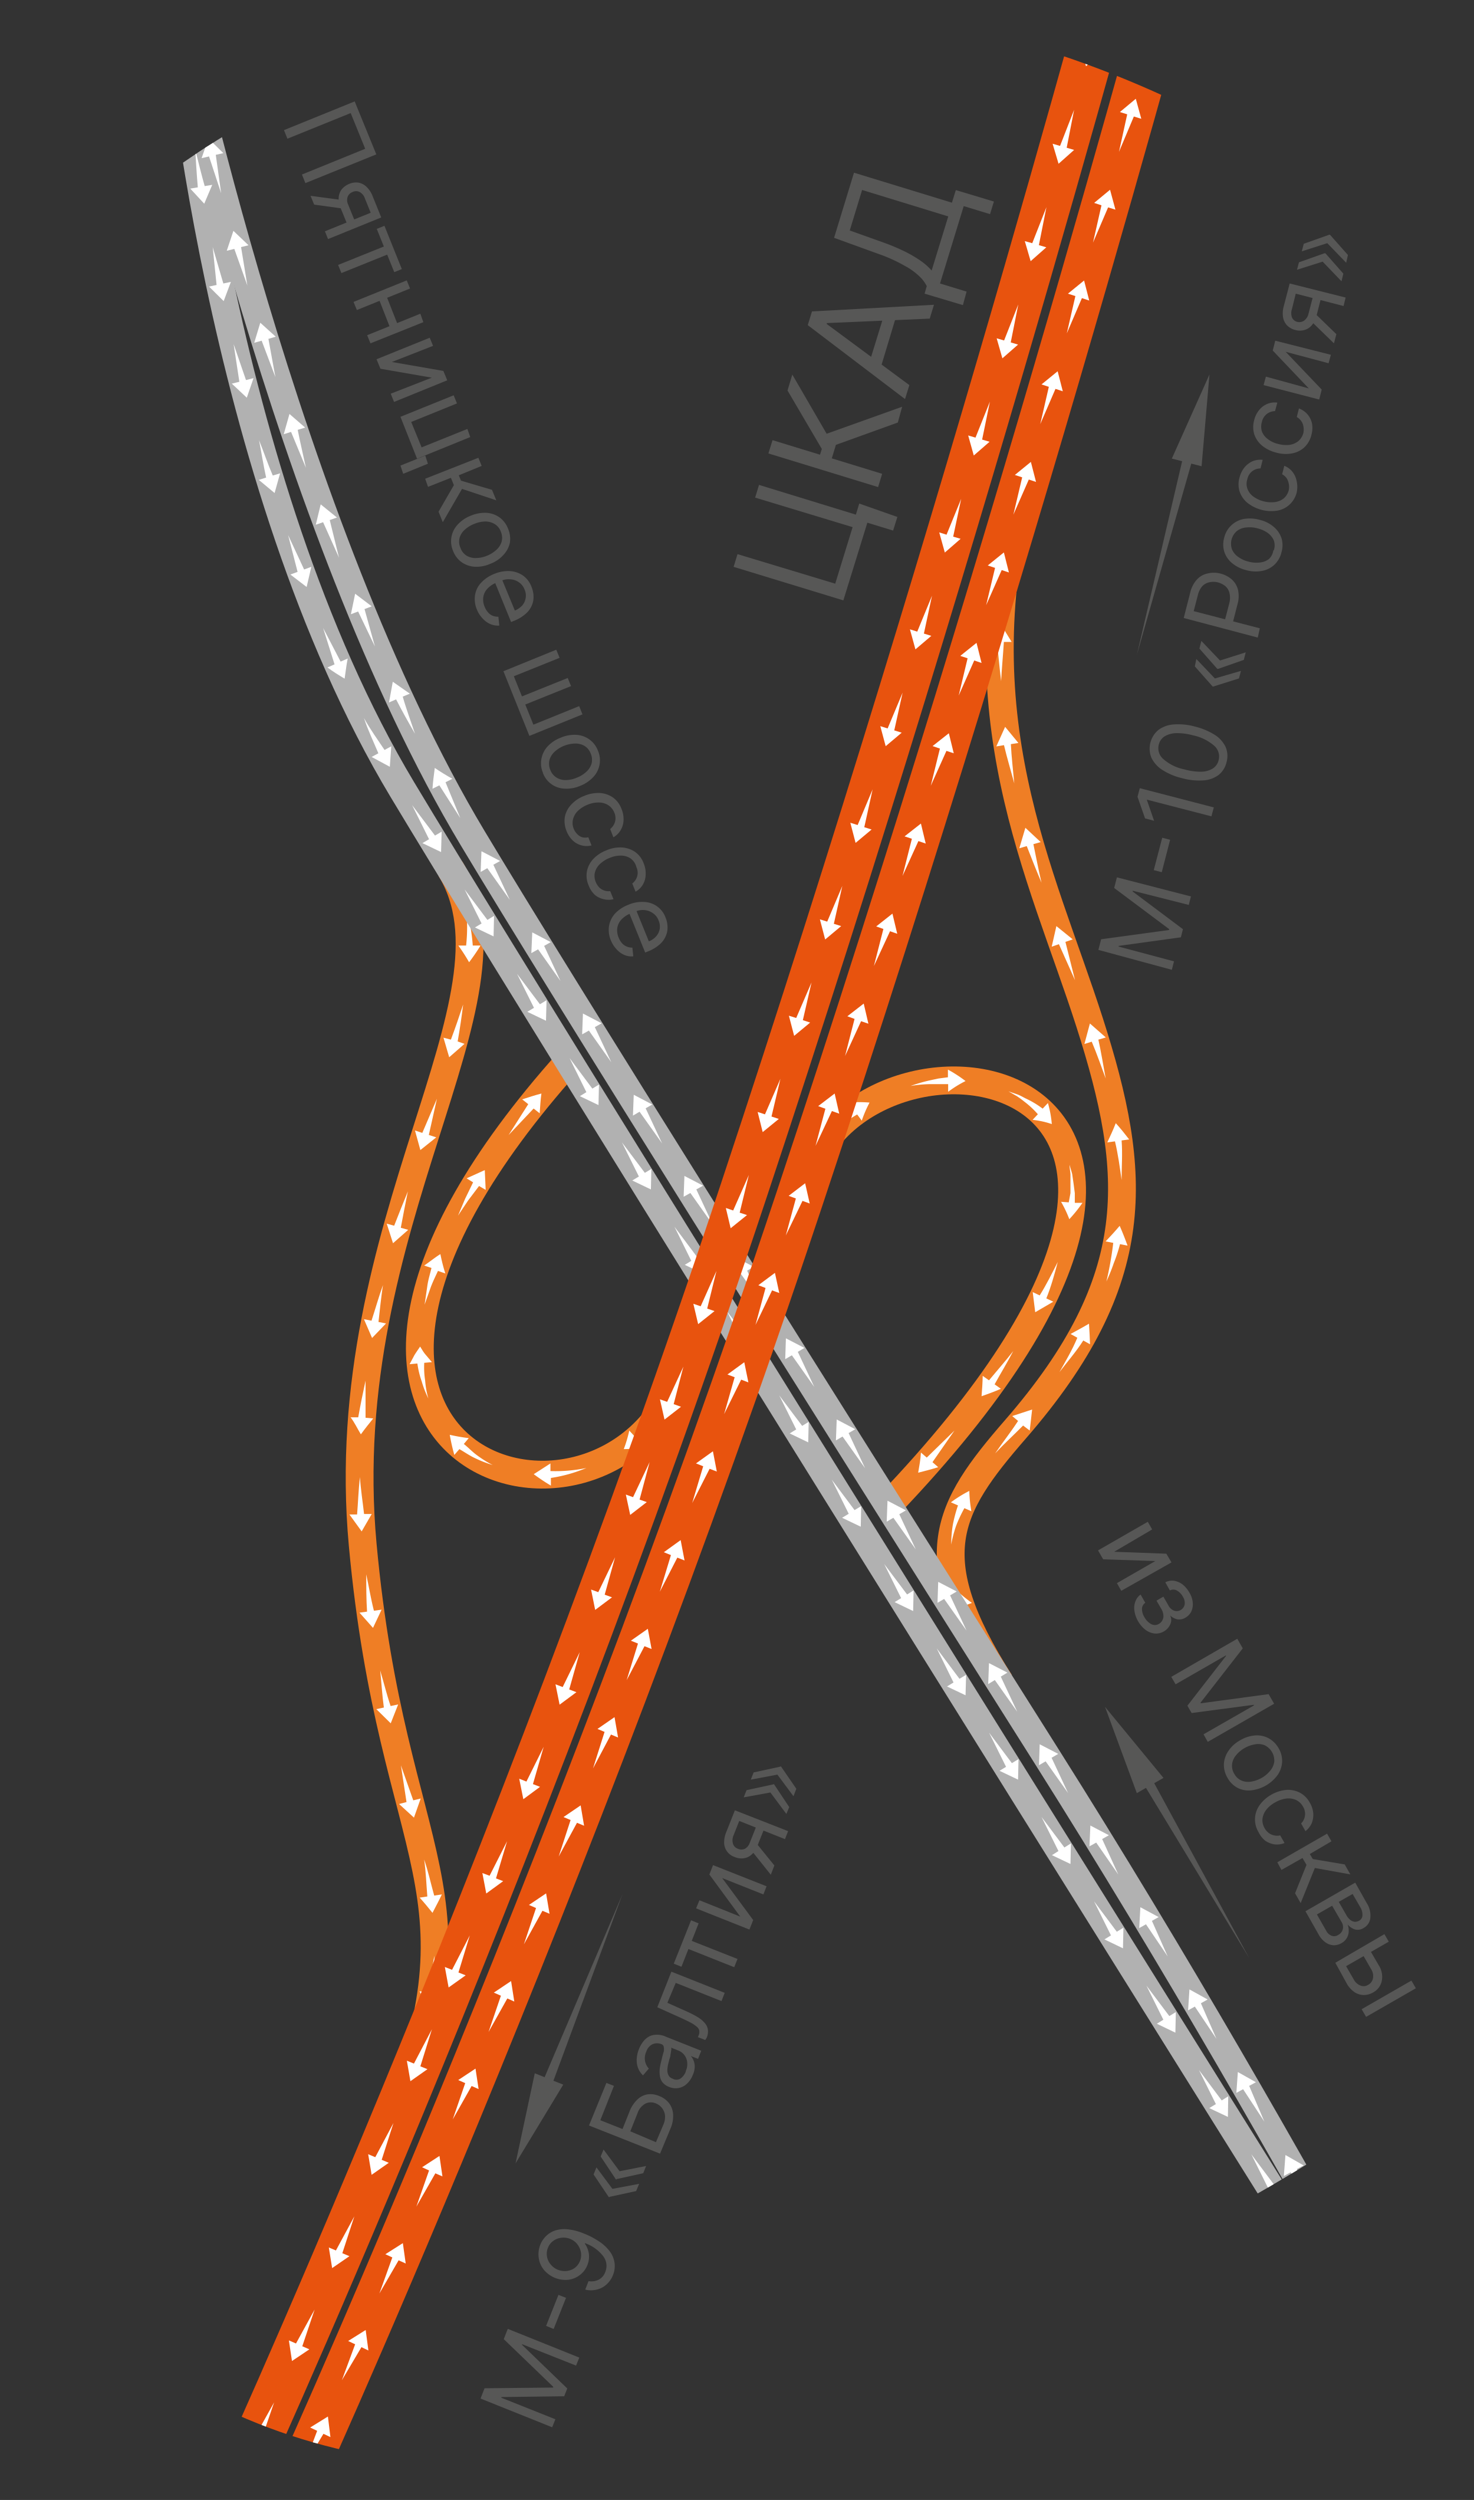 <?xml version="1.0" encoding="UTF-8"?> <svg xmlns="http://www.w3.org/2000/svg" xmlns:xlink="http://www.w3.org/1999/xlink" id="Layer_1" data-name="Layer 1" viewBox="0 0 128.83 218.44"><rect x="0" y="0" width="128.83" height="218.44" fill="#333333" stroke="none"/> <defs> <style>.cls-1,.cls-3,.cls-5,.cls-6{fill:none;}.cls-2{clip-path:url(#clip-path);}.cls-3{stroke:#ef7e25;}.cls-3,.cls-5,.cls-6{stroke-miterlimit:10;}.cls-3,.cls-5{stroke-width:2.43px;}.cls-4{fill:#fff;}.cls-5{stroke:#b1b1b1;}.cls-6{stroke:#e8530e;stroke-width:4.17px;}.cls-7{fill:#575756;}</style> <clipPath id="clip-path"> <path class="cls-1" d="M162.24,105.72c2.42,61.71-48.68,90.05-101.83,106.65C9,228.43-24.49,178-26.9,116.25S3.61,2.25,59.25.07,159.83,44,162.24,105.72Z"></path> </clipPath> </defs> <g class="cls-2"> <path class="cls-3" d="M87.41,147c-7-11-4.72-15.14,1.35-22.12,11.37-13.09,10.71-22.32,6.48-35.52S83.81,62.44,89.47,41.71"></path> <path class="cls-3" d="M70.52,102.81c5.22-16,44.72-10.61,7.12,28.72"></path> <path class="cls-3" d="M39.36,75.9c7,11.41-10.26,30.84-7.66,59.07s11.51,29.92,2,52.25"></path> <path class="cls-3" d="M59.49,120.11c-6.49,18-41.31,7.88-9.77-27.38"></path> <path class="cls-4" d="M83.57,138.93a14,14,0,0,0-.46,1.83l.63-.23a24.77,24.77,0,0,0,1.67,3,24.19,24.19,0,0,1-1.09-3.24l.63-.23A12.74,12.74,0,0,1,83.57,138.93Z"></path> <path class="cls-4" d="M84.72,130.27a11.38,11.38,0,0,0-1.61,1l.62.27a12.38,12.38,0,0,0-.45,1.69,10.17,10.17,0,0,0-.14,1.73,10.26,10.26,0,0,1,.43-1.65,11.87,11.87,0,0,1,.72-1.53l.61.27A11.67,11.67,0,0,1,84.72,130.27Z"></path> <path class="cls-4" d="M90.21,123.16l-1.74.57.51.43c-.65,1-1.35,1.87-2,2.83.79-.84,1.63-1.61,2.44-2.43L90,125Z"></path> <path class="cls-4" d="M95.18,115.66c-.54.32-1.08.61-1.61.9l.59.33c-.44,1.06-1,2-1.56,3,.69-.91,1.46-1.78,2.08-2.76l.59.33C95.25,116.88,95.22,116.27,95.18,115.66Z"></path> <path class="cls-4" d="M97.86,107.11c-.4.48-.82.93-1.23,1.36l.67.13a29.26,29.26,0,0,1-.6,3.37,15.93,15.93,0,0,0,.65-1.61,13.26,13.26,0,0,0,.54-1.65l.66.13C98.33,108.24,98.11,107.67,97.86,107.11Z"></path> <path class="cls-4" d="M97.52,98.14c-.22.57-.49,1.14-.74,1.68l.67-.09c.27,1.11.42,2.25.58,3.38,0-1.14.09-2.3,0-3.46l.66-.09C98.32,99.08,97.94,98.6,97.52,98.14Z"></path> <path class="cls-4" d="M95.26,89.43l-.48,1.79.64-.2c.45,1.06.82,2.14,1.22,3.22-.21-1.13-.39-2.27-.64-3.4l.65-.19Z"></path> <polygon class="cls-4" points="92.33 80.92 91.92 82.72 92.55 82.5 93.96 85.65 93.12 82.3 93.76 82.08 92.33 80.92"></polygon> <path class="cls-4" d="M89.62,72.33l-.53,1.79.65-.19c.42,1.07.84,2.14,1.29,3.2-.26-1.12-.48-2.25-.71-3.37l.64-.18Z"></path> <path class="cls-4" d="M87.85,63.51l-.77,1.71.67-.11c.27,1.13.6,2.23.9,3.34-.11-1.15-.24-2.29-.3-3.43l.66-.1Z"></path> <path class="cls-4" d="M87.46,54.53l-1,1.55h.68c.12,1.16.22,2.3.36,3.44.06-1.15.17-2.29.24-3.43h.68Z"></path> <path class="cls-4" d="M88.55,45.6,87.31,47l.67.11c-.11,1.15-.22,2.3-.22,3.45.2-1.13.51-2.24.81-3.34l.66.12Z"></path> <path class="cls-4" d="M76,96.34a11.45,11.45,0,0,0-1.85,0l.39.55a11.24,11.24,0,0,0-1.2,1.19,8.85,8.85,0,0,0-1,1.33,9.21,9.21,0,0,1,1.23-1.11,10.05,10.05,0,0,1,1.35-.92l.4.54A10.65,10.65,0,0,1,76,96.34Z"></path> <path class="cls-4" d="M84.39,94.46a11.35,11.35,0,0,0-1.54-1l0,.67-.84.11-.83.18a14.05,14.05,0,0,0-1.6.47,11.38,11.38,0,0,1,1.65-.16l.82,0,.82,0,0,.67A9.77,9.77,0,0,1,84.39,94.46Z"></path> <path class="cls-4" d="M91.93,98.22a9.42,9.42,0,0,0-.34-1.84l-.46.49A8.16,8.16,0,0,0,89.69,96c-.25-.12-.49-.27-.76-.37l-.79-.27.72.41a8.22,8.22,0,0,1,.67.49,7.69,7.69,0,0,1,1.18,1.1l-.46.49A7.65,7.65,0,0,1,91.93,98.22Z"></path> <path class="cls-4" d="M93.46,106.53a12.4,12.4,0,0,0,1.15-1.43l-.67,0v-.85l-.11-.84-.12-.83c-.07-.27-.16-.54-.23-.8,0,.27.06.55.08.82l0,.83,0,.82-.15.81-.67-.05A10.52,10.52,0,0,1,93.46,106.53Z"></path> <path class="cls-4" d="M90.48,114.66l1.58-.92-.61-.29c.41-1,.72-2.12,1-3.18-.51,1-1,2-1.58,2.92l-.61-.29Z"></path> <path class="cls-4" d="M85.79,122c.57-.2,1.14-.41,1.69-.65l-.55-.39c.55-1,1.12-1.92,1.63-2.91-.68.88-1.42,1.71-2.12,2.56l-.55-.39C85.88,120.79,85.84,121.39,85.79,122Z"></path> <path class="cls-4" d="M80.25,128.68c.59-.15,1.18-.3,1.75-.48l-.5-.44L83.42,125,81,127.36l-.51-.44C80.46,127.52,80.35,128.09,80.25,128.68Z"></path> <path class="cls-4" d="M41,84.08a17.49,17.49,0,0,0,1-1.46h-.68a15.1,15.1,0,0,0-.58-3.22,15.07,15.07,0,0,1,0,3.22h-.68A15.85,15.85,0,0,1,41,84.08Z"></path> <path class="cls-4" d="M39.26,92.38l1.34-1.17L40,91c.19-1.07.35-2.15.48-3.23-.33,1-.69,2.06-1.07,3.07l-.65-.17Z"></path> <polygon class="cls-4" points="36.74 100.49 38.13 99.38 37.48 99.17 38.19 96 36.91 98.99 36.27 98.78 36.74 100.49"></polygon> <path class="cls-4" d="M34.35,108.63l1.33-1.17-.65-.18c.2-1.06.4-2.12.62-3.18-.41,1-.81,2-1.2,3l-.65-.18Z"></path> <path class="cls-4" d="M32.52,116.91l1.22-1.27-.66-.13c.12-1.07.23-2.15.39-3.22-.36,1-.66,2.07-1,3.11l-.66-.13Z"></path> <path class="cls-4" d="M31.54,125.33c.34-.47.71-.93,1.08-1.39l-.67-.06c0-1.07,0-2.16,0-3.24-.23,1.06-.45,2.12-.64,3.2l-.67,0C31,124.31,31.23,124.82,31.54,125.33Z"></path> <path class="cls-4" d="M31.61,133.81l.88-1.52-.67,0c-.12-1.06-.29-2.14-.36-3.22-.13,1.08-.16,2.17-.25,3.26l-.67,0Z"></path> <path class="cls-4" d="M32.6,142.24l.75-1.59-.67.09c-.27-1.05-.44-2.12-.67-3.18,0,1.09,0,2.18.07,3.26l-.66.09Z"></path> <path class="cls-4" d="M34.15,150.58l.65-1.65-.66.14c-.34-1-.6-2.07-.91-3.11.11,1.07.17,2.16.32,3.24l-.66.14Z"></path> <polygon class="cls-4" points="36.18 158.82 36.77 157.15 36.12 157.31 35.04 154.25 35.53 157.46 34.88 157.63 36.18 158.82"></polygon> <path class="cls-4" d="M37.8,167.14c.27-.52.56-1.06.82-1.61l-.67.1c-.3-1.06-.52-2.12-.88-3.15.16,1.08.19,2.17.28,3.23l-.67.1C37.07,166.24,37.43,166.68,37.8,167.14Z"></path> <path class="cls-4" d="M37.4,175.58l1.23-1.32-.67-.09c.09-1.09,0-2.19,0-3.27-.21,1.07-.34,2.14-.62,3.18l-.67-.09Z"></path> <path class="cls-4" d="M35.05,183.72c.5-.34,1-.7,1.42-1.07l-.63-.22c.24-1.07.54-2.11.72-3.18-.38,1-.87,2-1.29,3l-.64-.22C34.78,182.57,34.94,183.15,35.05,183.72Z"></path> <path class="cls-4" d="M54.52,126.62a13.89,13.89,0,0,0,1.79-.14l-.44-.51a13.67,13.67,0,0,0,1.93-2.58,13,13,0,0,1-2.33,2.12L55,125A11.62,11.62,0,0,1,54.52,126.62Z"></path> <path class="cls-4" d="M46.65,128.81a16.89,16.89,0,0,0,1.5,1l0-.67a13.09,13.09,0,0,0,3.1-.87,13.34,13.34,0,0,1-3.14.27l0-.67C47.62,128.19,47.15,128.49,46.65,128.81Z"></path> <path class="cls-4" d="M39.31,125.37a16.77,16.77,0,0,0,.4,1.76l.44-.51c.47.27.92.59,1.41.81a10.11,10.11,0,0,0,1.5.58,9.83,9.83,0,0,1-1.35-.84c-.42-.3-.78-.69-1.17-1l.43-.51A16.29,16.29,0,0,1,39.31,125.37Z"></path> <path class="cls-4" d="M36.72,117.66c-.16.24-.34.49-.5.75l-.42.79.68-.06a7.81,7.81,0,0,0,.38,1.57,8.68,8.68,0,0,0,.58,1.49,7.51,7.51,0,0,1-.28-1.56,7.39,7.39,0,0,1-.08-1.56l.67-.06-.55-.65C37,118.14,36.88,117.91,36.72,117.66Z"></path> <path class="cls-4" d="M38.49,109.58c-.51.32-.94.68-1.42,1l.64.21c-.12.53-.28,1-.36,1.57L37.11,114l.53-1.5c.18-.49.43-1,.64-1.45l.64.22A15.9,15.9,0,0,1,38.49,109.58Z"></path> <polygon class="cls-4" points="42.37 102.24 40.78 102.96 41.35 103.31 40.65 104.75 40.03 106.22 40.91 104.9 41.87 103.63 42.45 103.97 42.37 102.24"></polygon> <path class="cls-4" d="M47.32,95.55c-.58.15-1.12.33-1.68.51l.53.42-1.72,2.7,2.19-2.32.53.42C47.21,96.7,47.24,96.12,47.32,95.55Z"></path> <path class="cls-5" d="M15.43.62S18.84,41.8,35.17,69s97.11,156.08,97.11,156.08"></path> <path class="cls-5" d="M15.43.62S25,46.05,41.32,73.25c7.79,13,29.53,47.57,50.14,80.19,22.57,35.74,40.82,71.64,40.82,71.64"></path> <polygon class="cls-4" points="16.46 9.24 17.22 7.61 16.55 7.7 15.85 4.46 15.95 7.78 15.29 7.87 16.46 9.24"></polygon> <path class="cls-4" d="M17.85,17.8l.7-1.65-.66.11c-.3-1.06-.56-2.14-.83-3.21.07,1.1.13,2.21.23,3.32l-.66.11Z"></path> <polygon class="cls-4" points="19.55 26.31 20.18 24.63 19.52 24.77 18.59 21.59 18.93 24.9 18.27 25.04 19.55 26.31"></polygon> <polygon class="cls-4" points="21.57 34.75 22.16 33.04 21.5 33.21 20.42 30.07 20.92 33.36 20.26 33.52 21.57 34.75"></polygon> <path class="cls-4" d="M24,43.08l.48-1.72-.64.19c-.43-1-.79-2.06-1.2-3.09.21,1.09.38,2.19.62,3.27l-.64.2Z"></path> <polygon class="cls-4" points="26.8 51.29 27.21 49.53 26.58 49.76 25.18 46.75 26.01 49.97 25.38 50.2 26.8 51.29"></polygon> <path class="cls-4" d="M30.12,59.3c.09-.59.15-1.17.27-1.76l-.62.27-1.53-2.94,1,3.18-.62.27C29.08,58.67,29.62,59,30.12,59.3Z"></path> <path class="cls-4" d="M34.07,67l.13-1.79-.59.32c-.61-.92-1.27-1.82-1.8-2.79.35,1.06.83,2.06,1.26,3.08l-.59.32Z"></path> <polygon class="cls-4" points="38.55 74.45 38.6 72.67 38.02 73.01 36.02 70.35 37.5 73.33 36.92 73.67 38.55 74.45"></polygon> <polygon class="cls-4" points="43.14 81.82 43.18 80.03 42.6 80.38 40.61 77.72 42.09 80.69 41.51 81.04 43.14 81.82"></polygon> <polygon class="cls-4" points="47.72 89.19 47.77 87.4 47.19 87.75 45.19 85.09 46.67 88.06 46.09 88.41 47.72 89.19"></polygon> <polygon class="cls-4" points="52.31 96.56 52.35 94.77 51.77 95.12 49.78 92.45 51.25 95.43 50.68 95.78 52.31 96.56"></polygon> <polygon class="cls-4" points="56.89 103.93 56.93 102.14 56.36 102.48 54.36 99.82 55.84 102.8 55.26 103.15 56.89 103.93"></polygon> <polygon class="cls-4" points="61.47 111.29 61.52 109.5 60.94 109.85 58.95 107.19 60.42 110.17 59.85 110.52 61.47 111.29"></polygon> <polygon class="cls-4" points="66.06 118.66 66.1 116.87 65.53 117.22 63.53 114.56 65.01 117.53 64.43 117.88 66.06 118.66"></polygon> <polygon class="cls-4" points="70.64 126.03 70.68 124.24 70.11 124.59 68.11 121.93 69.59 124.9 69.02 125.25 70.64 126.03"></polygon> <polygon class="cls-4" points="75.23 133.4 75.27 131.6 74.69 131.95 72.7 129.29 74.18 132.27 73.6 132.62 75.23 133.4"></polygon> <polygon class="cls-4" points="79.81 140.77 79.85 138.97 79.28 139.32 77.28 136.66 78.76 139.64 78.19 139.99 79.81 140.77"></polygon> <polygon class="cls-4" points="84.39 148.13 84.44 146.34 83.86 146.69 81.87 144.03 83.34 147.01 82.77 147.36 84.39 148.13"></polygon> <polygon class="cls-4" points="88.98 155.5 89.02 153.71 88.44 154.06 86.45 151.4 87.93 154.38 87.36 154.73 88.98 155.5"></polygon> <polygon class="cls-4" points="93.56 162.87 93.6 161.07 93.03 161.43 91.03 158.76 92.51 161.74 91.94 162.1 93.56 162.87"></polygon> <polygon class="cls-4" points="98.15 170.24 98.19 168.44 97.61 168.79 95.62 166.13 97.1 169.11 96.53 169.46 98.15 170.24"></polygon> <polygon class="cls-4" points="102.73 177.61 102.77 175.81 102.2 176.16 100.2 173.5 101.68 176.48 101.11 176.83 102.73 177.61"></polygon> <polygon class="cls-4" points="107.32 184.97 107.35 183.17 106.78 183.53 104.79 180.87 106.27 183.85 105.69 184.2 107.32 184.97"></polygon> <polygon class="cls-4" points="111.9 192.34 111.94 190.54 111.36 190.9 109.37 188.24 110.85 191.22 110.28 191.57 111.9 192.34"></polygon> <polygon class="cls-4" points="116.48 199.71 116.52 197.91 115.95 198.26 113.96 195.6 115.43 198.58 114.86 198.94 116.48 199.71"></polygon> <polygon class="cls-4" points="121.07 207.08 121.1 205.28 120.53 205.63 118.54 202.97 120.02 205.95 119.45 206.31 121.07 207.08"></polygon> <polygon class="cls-4" points="125.65 214.44 125.69 212.64 125.12 213 123.12 210.34 124.6 213.32 124.03 213.68 125.65 214.44"></polygon> <polygon class="cls-4" points="130.24 221.81 130.27 220.01 129.7 220.37 127.71 217.71 129.19 220.69 128.62 221.04 130.24 221.81"></polygon> <polygon class="cls-4" points="16.23 3.97 15.58 5.68 16.24 5.54 17.23 8.79 16.83 5.42 17.49 5.28 16.23 3.97"></polygon> <polygon class="cls-4" points="18.22 12.1 17.62 13.82 18.27 13.67 19.33 16.89 18.86 13.53 19.52 13.38 18.22 12.1"></polygon> <polygon class="cls-4" points="20.4 20.17 19.82 21.91 20.48 21.75 21.62 24.95 21.07 21.59 21.72 21.43 20.4 20.17"></polygon> <polygon class="cls-4" points="22.75 28.2 22.22 29.95 22.87 29.77 24.07 32.95 23.46 29.61 24.1 29.42 22.75 28.2"></polygon> <path class="cls-4" d="M25.3,36.17l-.5,1.77.64-.2c.41,1,.87,2.09,1.3,3.14-.24-1.11-.5-2.21-.72-3.32l.65-.2Z"></path> <polygon class="cls-4" points="28.03 44.07 27.6 45.85 28.24 45.63 29.63 48.73 28.82 45.44 29.45 45.22 28.03 44.07"></polygon> <polygon class="cls-4" points="31.04 51.88 30.67 53.67 31.3 53.43 32.77 56.49 31.86 53.22 32.49 52.98 31.04 51.88"></polygon> <path class="cls-4" d="M34.33,59.57,34,61.38l.62-.27c.51,1,1.07,2,1.65,3C35.9,63,35.52,62,35.2,60.87l.62-.26Z"></path> <path class="cls-4" d="M38,67.1c-.08.61-.16,1.22-.2,1.82l.6-.3,1.83,2.86-1.29-3.13.6-.3C39,67.75,38.47,67.42,38,67.1Z"></path> <polygon class="cls-4" points="42.08 74.38 42.01 76.19 42.59 75.86 44.56 78.63 43.12 75.56 43.71 75.23 42.08 74.38"></polygon> <polygon class="cls-4" points="46.52 81.47 46.44 83.28 47.03 82.95 48.99 85.72 47.56 82.65 48.14 82.32 46.52 81.47"></polygon> <polygon class="cls-4" points="50.95 88.56 50.88 90.38 51.47 90.05 53.43 92.82 51.99 89.75 52.58 89.41 50.95 88.56"></polygon> <polygon class="cls-4" points="55.39 95.66 55.32 97.48 55.9 97.14 57.87 99.91 56.43 96.84 57.01 96.51 55.39 95.66"></polygon> <polygon class="cls-4" points="59.82 102.75 59.75 104.57 60.34 104.24 62.3 107.01 60.86 103.93 61.45 103.6 59.82 102.75"></polygon> <polygon class="cls-4" points="64.26 109.85 64.19 111.67 64.77 111.33 66.74 114.1 65.3 111.03 65.88 110.69 64.26 109.85"></polygon> <polygon class="cls-4" points="68.69 116.94 68.63 118.76 69.21 118.42 71.17 121.19 69.73 118.12 70.31 117.78 68.69 116.94"></polygon> <polygon class="cls-4" points="73.13 124.03 73.06 125.86 73.64 125.52 75.61 128.29 74.17 125.22 74.75 124.88 73.13 124.03"></polygon> <polygon class="cls-4" points="77.57 131.13 77.5 132.96 78.08 132.62 80.04 135.38 78.6 132.31 79.18 131.97 77.57 131.13"></polygon> <polygon class="cls-4" points="82 138.22 81.94 140.05 82.52 139.71 84.48 142.48 83.04 139.4 83.62 139.06 82 138.22"></polygon> <polygon class="cls-4" points="86.44 145.32 86.37 147.15 86.95 146.8 88.91 149.57 87.47 146.5 88.05 146.15 86.44 145.32"></polygon> <polygon class="cls-4" points="90.87 152.41 90.81 154.24 91.39 153.9 93.35 156.67 91.91 153.59 92.49 153.25 90.87 152.41"></polygon> <polygon class="cls-4" points="95.3 159.51 95.22 161.33 95.81 161 97.74 163.79 96.33 160.69 96.92 160.36 95.3 159.51"></polygon> <polygon class="cls-4" points="99.67 166.65 99.57 168.47 100.16 168.14 102.06 170.95 100.68 167.84 101.27 167.51 99.67 166.65"></polygon> <polygon class="cls-4" points="103.96 173.83 103.84 175.66 104.43 175.33 106.32 178.15 104.96 175.04 105.55 174.71 103.96 173.83"></polygon> <polygon class="cls-4" points="108.19 181.05 108.06 182.87 108.65 182.55 110.51 185.39 109.18 182.26 109.77 181.94 108.19 181.05"></polygon> <polygon class="cls-4" points="112.35 188.3 112.21 190.13 112.81 189.81 114.65 192.66 113.34 189.53 113.94 189.21 112.35 188.3"></polygon> <polygon class="cls-4" points="116.47 195.59 116.31 197.41 116.91 197.1 118.72 199.97 117.44 196.82 118.04 196.51 116.47 195.59"></polygon> <polygon class="cls-4" points="120.52 202.91 120.35 204.73 120.95 204.42 122.74 207.3 121.49 204.15 122.09 203.84 120.52 202.91"></polygon> <polygon class="cls-4" points="124.52 210.26 124.33 212.08 124.94 211.78 126.71 214.67 125.48 211.5 126.08 211.2 124.52 210.26"></polygon> <polygon class="cls-4" points="128.46 217.64 128.26 219.46 128.86 219.16 130.6 222.07 129.41 218.89 130.01 218.6 128.46 217.64"></polygon> <path class="cls-6" d="M99.61-11.27S85.06,43.61,65,104.05,20.34,218,20.34,218"></path> <path class="cls-6" d="M104.51-10.58S90,44.3,69.88,104.74,25.24,218.67,25.24,218.67"></path> <polygon class="cls-4" points="94.92 5.79 96.28 4.58 95.63 4.39 96.26 1.06 95.05 4.23 94.4 4.05 94.92 5.79"></polygon> <polygon class="cls-4" points="92.52 14.31 93.88 13.1 93.23 12.91 93.88 9.59 92.65 12.75 92 12.56 92.52 14.31"></polygon> <polygon class="cls-4" points="90.08 22.82 91.45 21.61 90.8 21.42 91.46 18.1 90.22 21.25 89.57 21.07 90.08 22.82"></polygon> <polygon class="cls-4" points="87.61 31.31 88.98 30.11 88.34 29.92 89 26.6 87.76 29.75 87.11 29.56 87.61 31.31"></polygon> <polygon class="cls-4" points="85.11 39.8 86.49 38.6 85.84 38.41 86.52 35.09 85.26 38.24 84.62 38.05 85.11 39.8"></polygon> <polygon class="cls-4" points="82.58 48.28 83.96 47.08 83.31 46.89 84.01 43.58 82.73 46.72 82.09 46.52 82.58 48.28"></polygon> <polygon class="cls-4" points="80.01 56.74 81.4 55.56 80.75 55.36 81.46 52.05 80.17 55.19 79.53 54.99 80.01 56.74"></polygon> <polygon class="cls-4" points="77.41 65.2 78.81 64.02 78.16 63.82 78.89 60.52 77.58 63.65 76.94 63.45 77.41 65.2"></polygon> <polygon class="cls-4" points="74.78 73.65 76.18 72.48 75.54 72.28 76.27 68.97 74.96 72.09 74.32 71.89 74.78 73.65"></polygon> <polygon class="cls-4" points="72.12 82.09 73.52 80.92 72.88 80.72 73.62 77.41 72.3 80.53 71.66 80.33 72.12 82.09"></polygon> <polygon class="cls-4" points="69.41 90.51 70.81 89.35 70.17 89.14 70.93 85.84 69.59 88.95 68.95 88.75 69.41 90.51"></polygon> <polygon class="cls-4" points="66.66 98.92 68.07 97.77 67.43 97.56 68.21 94.26 66.86 97.37 66.22 97.16 66.66 98.92"></polygon> <polygon class="cls-4" points="63.86 107.32 65.29 106.17 64.65 105.96 65.45 102.67 64.08 105.77 63.44 105.55 63.86 107.32"></polygon> <polygon class="cls-4" points="61.02 115.7 62.45 114.56 61.81 114.34 62.62 111.05 61.24 114.14 60.6 113.92 61.02 115.7"></polygon> <polygon class="cls-4" points="58.08 124.04 59.52 122.92 58.88 122.69 59.73 119.41 58.31 122.49 57.68 122.27 58.08 124.04"></polygon> <polygon class="cls-4" points="55.08 132.37 56.53 131.25 55.9 131.03 56.78 127.75 55.33 130.82 54.7 130.59 55.08 132.37"></polygon> <polygon class="cls-4" points="52.02 140.67 53.49 139.57 52.85 139.34 53.76 136.07 52.29 139.12 51.66 138.89 52.02 140.67"></polygon> <polygon class="cls-4" points="48.91 148.95 50.38 147.86 49.75 147.62 50.67 144.36 49.18 147.41 48.55 147.17 48.91 148.95"></polygon> <polygon class="cls-4" points="45.74 157.21 47.2 156.13 46.58 155.89 47.52 152.63 46.01 155.67 45.38 155.42 45.74 157.21"></polygon> <polygon class="cls-4" points="42.5 165.45 43.98 164.37 43.35 164.13 44.32 160.88 42.79 163.9 42.16 163.66 42.5 165.45"></polygon> <polygon class="cls-4" points="39.21 173.66 40.7 172.6 40.07 172.35 41.06 169.11 39.51 172.12 38.88 171.87 39.21 173.66"></polygon> <polygon class="cls-4" points="35.87 181.85 37.36 180.8 36.74 180.55 37.75 177.31 36.18 180.31 35.56 180.06 35.87 181.85"></polygon> <polygon class="cls-4" points="32.48 190.03 33.98 188.98 33.36 188.72 34.39 185.5 32.8 188.49 32.18 188.23 32.48 190.03"></polygon> <polygon class="cls-4" points="29.03 198.18 30.54 197.14 29.92 196.88 30.97 193.66 29.36 196.64 28.74 196.38 29.03 198.18"></polygon> <polygon class="cls-4" points="25.52 206.3 27.04 205.28 26.42 205.01 27.5 201.8 25.87 204.77 25.25 204.5 25.52 206.3"></polygon> <polygon class="cls-4" points="21.95 214.39 23.48 213.39 22.86 213.11 23.96 209.91 22.31 212.87 21.7 212.59 21.95 214.39"></polygon> <polygon class="cls-4" points="101.49 0.68 100.1 1.85 100.75 2.04 100.04 5.32 101.33 2.22 101.97 2.42 101.49 0.68"></polygon> <polygon class="cls-4" points="99.27 8.63 97.88 9.79 98.52 9.99 97.8 13.27 99.1 10.18 99.75 10.38 99.27 8.63"></polygon> <polygon class="cls-4" points="97.02 16.58 95.63 17.73 96.27 17.94 95.53 21.2 96.85 18.12 97.49 18.32 97.02 16.58"></polygon> <polygon class="cls-4" points="94.75 24.51 93.34 25.66 93.99 25.87 93.24 29.13 94.56 26.05 95.2 26.26 94.75 24.51"></polygon> <polygon class="cls-4" points="92.44 32.44 91.03 33.59 91.67 33.8 90.92 37.06 92.25 33.98 92.89 34.19 92.44 32.44"></polygon> <polygon class="cls-4" points="90.1 40.36 88.7 41.5 89.34 41.71 88.57 44.97 89.92 41.9 90.55 42.11 90.1 40.36"></polygon> <polygon class="cls-4" points="87.74 48.27 86.33 49.41 86.97 49.62 86.19 52.88 87.55 49.81 88.18 50.02 87.74 48.27"></polygon> <polygon class="cls-4" points="85.35 56.17 83.93 57.31 84.57 57.52 83.79 60.78 85.15 57.71 85.79 57.93 85.35 56.17"></polygon> <polygon class="cls-4" points="82.93 64.07 81.51 65.19 82.15 65.41 81.35 68.66 82.72 65.61 83.36 65.82 82.93 64.07"></polygon> <polygon class="cls-4" points="80.49 71.96 79.06 73.08 79.7 73.29 78.88 76.54 80.27 73.49 80.91 73.71 80.49 71.96"></polygon> <polygon class="cls-4" points="78 79.83 76.58 80.95 77.21 81.17 76.38 84.41 77.79 81.37 78.42 81.59 78 79.83"></polygon> <polygon class="cls-4" points="75.49 87.69 74.06 88.8 74.69 89.03 73.86 92.27 75.26 89.23 75.9 89.45 75.49 87.69"></polygon> <polygon class="cls-4" points="72.95 95.55 71.51 96.65 72.14 96.88 71.28 100.12 72.71 97.08 73.35 97.31 72.95 95.55"></polygon> <polygon class="cls-4" points="70.37 103.39 68.93 104.49 69.56 104.72 68.68 107.95 70.14 104.93 70.77 105.16 70.37 103.39"></polygon> <polygon class="cls-4" points="67.73 111.22 66.28 112.3 66.91 112.54 66.03 115.77 67.48 112.75 68.11 112.98 67.73 111.22"></polygon> <polygon class="cls-4" points="65.05 119.03 63.58 120.1 64.21 120.34 63.29 123.56 64.78 120.55 65.41 120.79 65.05 119.03"></polygon> <polygon class="cls-4" points="62.31 126.81 60.83 127.87 61.46 128.12 60.5 131.33 62.02 128.34 62.65 128.58 62.31 126.81"></polygon> <polygon class="cls-4" points="59.49 134.57 58.02 135.63 58.64 135.88 57.67 139.08 59.2 136.1 59.83 136.35 59.49 134.57"></polygon> <polygon class="cls-4" points="56.62 142.32 55.14 143.36 55.76 143.61 54.77 146.81 56.33 143.84 56.95 144.09 56.62 142.32"></polygon> <polygon class="cls-4" points="53.71 150.04 52.22 151.07 52.84 151.33 51.83 154.52 53.4 151.56 54.02 151.82 53.71 150.04"></polygon> <polygon class="cls-4" points="50.75 157.75 49.25 158.77 49.87 159.03 48.83 162.22 50.43 159.27 51.05 159.53 50.75 157.75"></polygon> <polygon class="cls-4" points="47.73 165.44 46.23 166.45 46.85 166.72 45.79 169.89 47.41 166.96 48.03 167.22 47.73 165.44"></polygon> <polygon class="cls-4" points="44.67 173.1 43.16 174.11 43.78 174.38 42.7 177.55 44.34 174.62 44.95 174.89 44.67 173.1"></polygon> <polygon class="cls-4" points="41.56 180.75 40.05 181.75 40.66 182.02 39.57 185.19 41.22 182.27 41.83 182.54 41.56 180.75"></polygon> <polygon class="cls-4" points="38.41 188.38 36.89 189.37 37.5 189.65 36.39 192.81 38.05 189.9 38.67 190.17 38.41 188.38"></polygon> <polygon class="cls-4" points="35.21 196 33.68 196.97 34.29 197.25 33.16 200.4 34.84 197.5 35.46 197.78 35.21 196"></polygon> <polygon class="cls-4" points="31.96 203.59 30.43 204.55 31.04 204.84 29.88 207.98 31.59 205.09 32.2 205.38 31.96 203.59"></polygon> <polygon class="cls-4" points="28.66 211.15 27.11 212.11 27.72 212.4 26.54 215.53 28.27 212.66 28.88 212.95 28.66 211.15"></polygon> <path class="cls-7" d="M73.71,52.46l-9.59-2.93.34-1.11L73,51l1.52-4.94L66,43.48l.34-1.11,9.58,2.94ZM75.1,44l3.33,1.17-.37,1.19-2.26-.69-.21.67L74.49,46Z"></path> <path class="cls-7" d="M78.47,36.92l-5.41,1.95-.36,1.18,4.4,1.35-.35,1.16-9.59-2.94.36-1.16,4.15,1.27.16-.5-3-5.11.42-1.39,3,5.17,6.6-2.36Z"></path> <path class="cls-7" d="M79.48,33.65l-.38,1.22-8.5-6.46.37-1.2,10.66-.58-.37,1.21-9,.39,0,.08Zm-3.61-1.6,1.51-4.9,1,.31L76.9,32.37Z"></path> <path class="cls-7" d="M84.16,26.66l-3.35-1L81,25a3.05,3.05,0,0,0-.64-.85,5.73,5.73,0,0,0-1.28-.92,13.3,13.3,0,0,0-2.18-1l-4-1.45,1.74-5.69,8.56,2.62.34-1.1,3.33,1-.34,1.1-2.3-.7-2.07,6.76,2.32.71Zm-2.74-3,1.46-4.75-7.53-2.31-1.08,3.54,3,1.07a18.2,18.2,0,0,1,1.84.78,10.87,10.87,0,0,1,1.39.82A5.41,5.41,0,0,1,81.42,23.63Z"></path> <path class="cls-7" d="M96,83l.24-.93,5.94-.81,0-.08-4.8-3.59.24-.93,6.47,1.67-.19.74L99,77.83v.07l4.39,3.29-.18.71-5.44.75,0,.06L102.61,84l-.19.74Z"></path> <path class="cls-7" d="M101.58,73.2l.69.18-.73,2.83-.7-.18Z"></path> <path class="cls-7" d="M99.62,68.87l6.47,1.68-.21.78-5.65-1.46v0l.64,1.85-.79-.21-.66-1.89Z"></path> <path class="cls-7" d="M107.2,66.6a2,2,0,0,1-.7,1.12,2.5,2.5,0,0,1-1.34.47,5.6,5.6,0,0,1-1.87-.2,5.47,5.47,0,0,1-1.72-.73,2.6,2.6,0,0,1-.94-1.06,2.13,2.13,0,0,1,.63-2.43,2.53,2.53,0,0,1,1.34-.47,5.49,5.49,0,0,1,1.86.19,5.92,5.92,0,0,1,1.73.73,2.56,2.56,0,0,1,.94,1.07A2,2,0,0,1,107.2,66.6Zm-.69-.18a1.25,1.25,0,0,0-.4-1.27,4.09,4.09,0,0,0-1.85-.9,5.2,5.2,0,0,0-1.47-.19,2.1,2.1,0,0,0-1,.28,1.18,1.18,0,0,0-.51.72,1.25,1.25,0,0,0,.4,1.27,4,4,0,0,0,1.85.9,5.24,5.24,0,0,0,1.47.2,2,2,0,0,0,1-.28A1.19,1.19,0,0,0,106.51,66.42Z"></path> <path class="cls-7" d="M104.56,57.58l1.65,1.73L106,60,106,60l-1.57-1.77ZM105,56l1.64,1.72-.18.72-.07,0-1.56-1.77Zm3.46,2.62-.17.66L106,60H106l.19-.72Zm.42-1.62-.17.66-2.23.78h-.06l.19-.72Z"></path> <path class="cls-7" d="M109.93,55.71,103.46,54l.56-2.19a2.58,2.58,0,0,1,.6-1.18,1.75,1.75,0,0,1,.92-.52,2.29,2.29,0,0,1,1.1,0,2.46,2.46,0,0,1,1,.5,1.83,1.83,0,0,1,.56.91,2.57,2.57,0,0,1-.05,1.31l-.4,1.57-.7-.18.4-1.54a1.84,1.84,0,0,0,0-.89,1.17,1.17,0,0,0-.37-.59,1.85,1.85,0,0,0-.66-.32,1.66,1.66,0,0,0-.73,0,1.2,1.2,0,0,0-.61.34,1.87,1.87,0,0,0-.39.8l-.36,1.38,5.78,1.5Z"></path> <path class="cls-7" d="M112,48.27a2.19,2.19,0,0,1-.61,1.07,2.14,2.14,0,0,1-1.07.54,3,3,0,0,1-1.39-.06,3.06,3.06,0,0,1-1.25-.62,2.16,2.16,0,0,1-.68-1,2.23,2.23,0,0,1,0-1.23,2.17,2.17,0,0,1,1.69-1.62,3.21,3.21,0,0,1,1.4.07,2.9,2.9,0,0,1,1.24.62,2.21,2.21,0,0,1,.68,1A2.18,2.18,0,0,1,112,48.27Zm-.67-.18a1.31,1.31,0,0,0,0-.88,1.66,1.66,0,0,0-.55-.66,2.68,2.68,0,0,0-.86-.38,2.59,2.59,0,0,0-1-.08,1.52,1.52,0,0,0-.8.3,1.45,1.45,0,0,0-.43,1.64,1.52,1.52,0,0,0,.56.65,2.5,2.5,0,0,0,.86.39,2.59,2.59,0,0,0,1,.08,1.52,1.52,0,0,0,.79-.3A1.26,1.26,0,0,0,111.29,48.09Z"></path> <path class="cls-7" d="M113.34,43a2.12,2.12,0,0,1-1.71,1.62,3.38,3.38,0,0,1-2.6-.68,2.21,2.21,0,0,1-.69-1,2.13,2.13,0,0,1,0-1.23,2.37,2.37,0,0,1,.43-.87,2,2,0,0,1,.71-.54,1.83,1.83,0,0,1,.88-.12l-.19.75a1.2,1.2,0,0,0-.69.22,1.17,1.17,0,0,0-.46.72,1.27,1.27,0,0,0,0,.82,1.49,1.49,0,0,0,.5.68,2.56,2.56,0,0,0,.91.43,2.65,2.65,0,0,0,1,.07,1.53,1.53,0,0,0,.78-.33,1.4,1.4,0,0,0,.43-.71,1.34,1.34,0,0,0,0-.56,1.4,1.4,0,0,0-.18-.48,1.25,1.25,0,0,0-.4-.35l.19-.74a1.7,1.7,0,0,1,.7.51,1.8,1.8,0,0,1,.37.79A2.28,2.28,0,0,1,113.34,43Z"></path> <path class="cls-7" d="M114.62,38a2.21,2.21,0,0,1-.62,1.09,2.15,2.15,0,0,1-1.09.53,3,3,0,0,1-1.36-.07,3.2,3.2,0,0,1-1.24-.61,2.23,2.23,0,0,1-.69-1,2.26,2.26,0,0,1,0-1.24,2.22,2.22,0,0,1,.43-.87,1.79,1.79,0,0,1,.7-.53,1.67,1.67,0,0,1,.89-.12l-.2.74a1.26,1.26,0,0,0-.69.23,1.21,1.21,0,0,0-.46.72,1.42,1.42,0,0,0,0,.82,1.49,1.49,0,0,0,.51.67,2.33,2.33,0,0,0,.91.43,2.61,2.61,0,0,0,1,.08,1.54,1.54,0,0,0,.78-.34,1.4,1.4,0,0,0,.43-.71,1.55,1.55,0,0,0,0-.56,1.14,1.14,0,0,0-.19-.47,1.2,1.2,0,0,0-.39-.35l.19-.75A1.79,1.79,0,0,1,114.67,37,2.25,2.25,0,0,1,114.62,38Z"></path> <path class="cls-7" d="M114.39,33.94l-3.15-3.31.22-.86L116.32,31l-.2.74-3.75-1,3.15,3.3-.22.87-4.86-1.26.2-.74Z"></path> <path class="cls-7" d="M117.43,26.74l-4.18-1.08L112.92,27a1.14,1.14,0,0,0,0,.74.68.68,0,0,0,.49.39A.72.72,0,0,0,114,28a1,1,0,0,0,.36-.57l.41-1.57.69.18-.4,1.57a1.94,1.94,0,0,1-.4.8,1.24,1.24,0,0,1-.64.42,1.43,1.43,0,0,1-.82,0,1.5,1.5,0,0,1-.71-.4,1.36,1.36,0,0,1-.35-.71,2.25,2.25,0,0,1,.06-.95l.52-2L117.61,26ZM116.59,30l-2.06-2,.21-.8,2.06,2Z"></path> <path class="cls-7" d="M113.36,23.57l.17-.65,2.23-.79.07,0-.19.72Zm.42-1.61.17-.66,2.23-.79.06,0-.18.72Zm3.47,2.62-1.65-1.72.19-.72h.06l1.56,1.77Zm.41-1.62L116,21.24l.18-.72.07,0,1.56,1.76Z"></path> <polygon class="cls-7" points="105.71 32.72 102.42 40.07 103.32 40.3 99.36 57.23 104.12 40.51 105.02 40.74 105.71 32.72"></polygon> <path class="cls-7" d="M32.89,13.49,26.69,16l-.3-.75L31.92,13,30.65,9.88l-5.53,2.24-.3-.75L31,8.86Z"></path> <path class="cls-7" d="M27.14,17.11l2.85.38.31.78-2.84-.39Zm1.26,3.1,4-1.62-.5-1.23a1,1,0,0,0-.46-.58.69.69,0,0,0-.63,0,.73.73,0,0,0-.43.43.93.93,0,0,0,.05.67l.61,1.5-.67.27-.61-1.5a1.9,1.9,0,0,1-.16-.88,1.4,1.4,0,0,1,.26-.72,1.66,1.66,0,0,1,.66-.48,1.5,1.5,0,0,1,.82-.11,1.37,1.37,0,0,1,.7.37,2.22,2.22,0,0,1,.52.79L33.32,19l-4.65,1.89Z"></path> <path class="cls-7" d="M32.93,20l.67-.27,1.52,3.78-.66.27-.62-1.53-4,1.61-.29-.71,4-1.61Z"></path> <path class="cls-7" d="M35.84,25.21l-4.65,1.88-.29-.71,4.65-1.88ZM37,28.15,32.38,30l-.29-.71,4.65-1.88Zm-2.22.27-.67.26-1-2.56.66-.27Z"></path> <path class="cls-7" d="M34.25,31.63l4.5.78.34.82-4.65,1.89-.29-.72L37.74,33l-4.49-.78-.34-.83,4.65-1.88.29.71Z"></path> <path class="cls-7" d="M37.4,40.52l-2.16.88L35,40.68l2.17-.87Zm3.7-2.33-4.65,1.89L35,36.42l4.65-1.88.29.71-4,1.62.91,2.22,4-1.61Z"></path> <path class="cls-7" d="M37.16,41.83,41.81,40l.29.71-2,.82.19.47L43,42.8l.38.92-3-1L38.7,45.63l-.37-.92,1.34-2.32-.26-.64-2,.79Z"></path> <path class="cls-7" d="M39.6,48.14a2.12,2.12,0,0,1-.14-1.23A2.14,2.14,0,0,1,40,45.84a3,3,0,0,1,1.15-.78,3.15,3.15,0,0,1,1.37-.25,2.23,2.23,0,0,1,1.14.4,2.19,2.19,0,0,1,.75,1,2.21,2.21,0,0,1,.15,1.23A2.25,2.25,0,0,1,44,48.49a2.9,2.9,0,0,1-1.16.78,3,3,0,0,1-1.36.25,2.23,2.23,0,0,1-1.14-.4A2.14,2.14,0,0,1,39.6,48.14Zm.65-.26a1.27,1.27,0,0,0,.56.69,1.54,1.54,0,0,0,.83.19,2.59,2.59,0,0,0,.92-.2,2.76,2.76,0,0,0,.81-.5,1.58,1.58,0,0,0,.47-.72,1.33,1.33,0,0,0-.07-.89,1.26,1.26,0,0,0-.57-.68,1.58,1.58,0,0,0-.84-.2,2.61,2.61,0,0,0-.92.21,2.57,2.57,0,0,0-.81.5,1.49,1.49,0,0,0-.46.71A1.33,1.33,0,0,0,40.25,47.88Z"></path> <path class="cls-7" d="M41.69,53.28A2.33,2.33,0,0,1,41.52,52a2,2,0,0,1,.53-1.08,3.06,3.06,0,0,1,1.14-.77,3.12,3.12,0,0,1,1.37-.25,2.26,2.26,0,0,1,1.15.39,2.11,2.11,0,0,1,.75,1,2.21,2.21,0,0,1,.17.77,1.87,1.87,0,0,1-.13.8,2,2,0,0,1-.53.75,3.29,3.29,0,0,1-1,.62l-.3.12-1.46-3.58.62-.25L45,53.35a1.87,1.87,0,0,0,.64-.44,1.31,1.31,0,0,0,.3-.64,1.24,1.24,0,0,0-.09-.75,1.33,1.33,0,0,0-.51-.65,1.4,1.4,0,0,0-.74-.25,1.6,1.6,0,0,0-.78.12l-.42.17a2.05,2.05,0,0,0-.81.54,1.38,1.38,0,0,0-.35.73,1.57,1.57,0,0,0,.12.84,1.62,1.62,0,0,0,.29.48,1.08,1.08,0,0,0,.4.3,1.36,1.36,0,0,0,.51.09l.08.77a1.64,1.64,0,0,1-.76-.12,1.9,1.9,0,0,1-.67-.47A2.47,2.47,0,0,1,41.69,53.28Z"></path> <path class="cls-7" d="M48.62,56.77l.29.71-4,1.61.71,1.76,4-1.61.29.71-4,1.61.71,1.76,4-1.62.29.72L46.27,64.3,44,58.65Z"></path> <path class="cls-7" d="M47.46,67.54a2.12,2.12,0,0,1-.14-1.23,2.2,2.2,0,0,1,.53-1.08A3.06,3.06,0,0,1,49,64.46a3,3,0,0,1,1.37-.25,2.13,2.13,0,0,1,1.89,1.38,2.1,2.1,0,0,1,.14,1.22,2.13,2.13,0,0,1-.54,1.08,3.12,3.12,0,0,1-1.16.78,3,3,0,0,1-1.36.24,2.1,2.1,0,0,1-1.89-1.37Zm.64-.26a1.34,1.34,0,0,0,.57.68,1.53,1.53,0,0,0,.83.2,2.61,2.61,0,0,0,.92-.21,2.57,2.57,0,0,0,.81-.5,1.56,1.56,0,0,0,.47-.72,1.36,1.36,0,0,0-.07-.88,1.32,1.32,0,0,0-.57-.69,1.58,1.58,0,0,0-.84-.19,2.88,2.88,0,0,0-.93.2,2.71,2.71,0,0,0-.8.5,1.56,1.56,0,0,0-.46.72A1.39,1.39,0,0,0,48.1,67.28Z"></path> <path class="cls-7" d="M49.52,72.62a2.31,2.31,0,0,1-.15-1.25,2.18,2.18,0,0,1,.56-1.07,3,3,0,0,1,1.14-.76,3.19,3.19,0,0,1,1.35-.25,2.26,2.26,0,0,1,1.15.39,2.14,2.14,0,0,1,.75,1,2.32,2.32,0,0,1,.18,1,1.84,1.84,0,0,1-.25.85,1.68,1.68,0,0,1-.64.63l-.28-.72a1.28,1.28,0,0,0,.41-.59,1.21,1.21,0,0,0-.05-.85,1.38,1.38,0,0,0-.52-.64,1.54,1.54,0,0,0-.8-.24,2.44,2.44,0,0,0-1,.19,2.65,2.65,0,0,0-.87.55,1.55,1.55,0,0,0-.42.74,1.33,1.33,0,0,0,.07.83,1.38,1.38,0,0,0,.31.46,1,1,0,0,0,.43.27,1.16,1.16,0,0,0,.53,0l.28.71a1.67,1.67,0,0,1-.86,0,1.77,1.77,0,0,1-.77-.42A2.25,2.25,0,0,1,49.52,72.62Z"></path> <path class="cls-7" d="M51.45,77.37a2.12,2.12,0,0,1-.15-1.25,2.22,2.22,0,0,1,.56-1.07A3.06,3.06,0,0,1,53,74.3a3,3,0,0,1,1.36-.25,2.29,2.29,0,0,1,1.15.39,2.11,2.11,0,0,1,.75,1,2.22,2.22,0,0,1,.17,1,1.78,1.78,0,0,1-.24.85,1.66,1.66,0,0,1-.64.62l-.29-.71a1.23,1.23,0,0,0,.42-.59,1.16,1.16,0,0,0-.06-.85A1.33,1.33,0,0,0,55.1,75a1.54,1.54,0,0,0-.81-.24,2.45,2.45,0,0,0-1,.2,2.65,2.65,0,0,0-.87.55,1.6,1.6,0,0,0-.43.74,1.38,1.38,0,0,0,.08.82,1.58,1.58,0,0,0,.3.47,1.25,1.25,0,0,0,.44.27,1.12,1.12,0,0,0,.52.05l.29.71a1.79,1.79,0,0,1-.86,0A1.86,1.86,0,0,1,52,78.2,2.17,2.17,0,0,1,51.45,77.37Z"></path> <path class="cls-7" d="M53.4,82.19a2.34,2.34,0,0,1-.17-1.28,2.15,2.15,0,0,1,.53-1.09,3.12,3.12,0,0,1,1.15-.76,3,3,0,0,1,1.36-.25,2.07,2.07,0,0,1,1.9,1.36,2.21,2.21,0,0,1,.17.76,1.77,1.77,0,0,1-.13.81,2,2,0,0,1-.52.75,3.35,3.35,0,0,1-1,.62l-.3.12-1.45-3.58.61-.25,1.16,2.85a1.56,1.56,0,0,0,.64-.44,1.28,1.28,0,0,0,.31-.64,1.31,1.31,0,0,0-.1-.74,1.29,1.29,0,0,0-.51-.65,1.5,1.5,0,0,0-.73-.26,1.65,1.65,0,0,0-.79.13l-.41.16a2.22,2.22,0,0,0-.82.55,1.42,1.42,0,0,0-.35.73,1.67,1.67,0,0,0,.12.84,1.75,1.75,0,0,0,.29.48,1.14,1.14,0,0,0,.4.29,1.19,1.19,0,0,0,.51.1l.08.76a1.54,1.54,0,0,1-.76-.11,1.9,1.9,0,0,1-.67-.47A2.58,2.58,0,0,1,53.4,82.19Z"></path> <path class="cls-7" d="M42,209.58l.35-.9,6-.06,0-.07-4.32-4.16.35-.9L50.63,206l-.28.7-4.72-1.87,0,.06,3.95,3.81-.27.68-5.49.07,0,.06,4.72,1.88-.28.7Z"></path> <path class="cls-7" d="M48.81,200.52l.66.26-1.08,2.72-.66-.27Z"></path> <path class="cls-7" d="M47.22,196.15a2.15,2.15,0,0,1,1.2-1.22,2.64,2.64,0,0,1,1.1-.15,5.12,5.12,0,0,1,1.51.38,6.76,6.76,0,0,1,1.4.74,3.65,3.65,0,0,1,.91.88,2.21,2.21,0,0,1,.38,1,2.11,2.11,0,0,1-.14,1,2.14,2.14,0,0,1-.58.84,1.88,1.88,0,0,1-.85.44,2.08,2.08,0,0,1-1,0l.29-.74a1.42,1.42,0,0,0,.87-.12,1.19,1.19,0,0,0,.59-.68,1.38,1.38,0,0,0-.18-1.38A3.43,3.43,0,0,0,51.12,196l0,.05a1.94,1.94,0,0,1,.28.58,1.71,1.71,0,0,1,.08.63,1.9,1.9,0,0,1-.14.65,2,2,0,0,1-.65.87,2.1,2.1,0,0,1-1,.42,2.47,2.47,0,0,1-2.12-.83,2.07,2.07,0,0,1-.47-1A2.23,2.23,0,0,1,47.22,196.15Zm.67.26a1.37,1.37,0,0,0-.08.77,1.38,1.38,0,0,0,.32.68,1.53,1.53,0,0,0,.64.47,1.62,1.62,0,0,0,.78.1,1.47,1.47,0,0,0,.69-.27,1.37,1.37,0,0,0,.45-.6,1.34,1.34,0,0,0,.1-.58,1.41,1.41,0,0,0-.14-.57,1.67,1.67,0,0,0-.33-.47,1.57,1.57,0,0,0-.49-.31,1.53,1.53,0,0,0-.76-.1,1.5,1.5,0,0,0-.71.27A1.36,1.36,0,0,0,47.89,196.41Z"></path> <path class="cls-7" d="M52.13,189.38l1.42,1.91-.28.69-.06,0L51.88,190Zm.62-1.56,1.42,1.92-.28.69-.06,0-1.33-2Zm3.11,3-.26.63-2.3.5-.06,0,.27-.69Zm.61-1.56-.25.63-2.31.51,0,0,.27-.69Z"></path> <path class="cls-7" d="M57.69,188.18l-6.21-2.46L53,182l.66.26-1.19,3,1.94.77.63-1.58a2.88,2.88,0,0,1,.67-1,1.65,1.65,0,0,1,.89-.45,1.89,1.89,0,0,1,1,.14,2,2,0,0,1,.86.61,1.77,1.77,0,0,1,.37,1,2.71,2.71,0,0,1-.22,1.22Zm-.36-1L58,185.6a1.64,1.64,0,0,0,.12-.79,1.33,1.33,0,0,0-.27-.63,1.27,1.27,0,0,0-.51-.38,1.08,1.08,0,0,0-.91,0,1.47,1.47,0,0,0-.71.85l-.63,1.58Z"></path> <path class="cls-7" d="M60.54,181.33a2,2,0,0,1-.49.73,1.41,1.41,0,0,1-.71.38,1.45,1.45,0,0,1-.86-.09,1.36,1.36,0,0,1-.59-.42,1.17,1.17,0,0,1-.22-.58,2.52,2.52,0,0,1,0-.67q.06-.35.15-.69c.07-.29.13-.54.19-.72a1,1,0,0,0,0-.43.28.28,0,0,0-.19-.22h0a1,1,0,0,0-.79,0,1.07,1.07,0,0,0-.54.64,1.37,1.37,0,0,0-.1.89,1.42,1.42,0,0,0,.32.6l-.51.59a1.71,1.71,0,0,1-.47-.75,2,2,0,0,1-.07-.8,2.73,2.73,0,0,1,.19-.76,2.63,2.63,0,0,1,.26-.49,1.81,1.81,0,0,1,.44-.48,1.3,1.3,0,0,1,.67-.26,1.88,1.88,0,0,1,1,.17l3.07,1.22-.28.71-.63-.25,0,0a1.39,1.39,0,0,1,.23.37,1.41,1.41,0,0,1,.11.57A1.81,1.81,0,0,1,60.54,181.33Zm-.6-.37a1.48,1.48,0,0,0,.12-.78,1.23,1.23,0,0,0-.75-1l-.65-.26a.45.45,0,0,1,0,.24,3.26,3.26,0,0,1-.06.38c0,.14-.06.28-.1.41l-.08.32a2.83,2.83,0,0,0-.09.56,1,1,0,0,0,.09.49.62.62,0,0,0,.37.31.66.66,0,0,0,.67,0A1.3,1.3,0,0,0,59.94,181Z"></path> <path class="cls-7" d="M61.64,178.25,61,178l.07-.17a.74.74,0,0,0,.05-.38.56.56,0,0,0-.2-.34,2.75,2.75,0,0,0-.54-.37q-.36-.19-.93-.45l-2-.9,1.23-3.11,4.66,1.85-.28.72-4-1.59L58.33,175l1.63.73a8.58,8.58,0,0,1,1,.51,2.43,2.43,0,0,1,.63.52,1.11,1.11,0,0,1,.28.59,1.33,1.33,0,0,1-.11.71Z"></path> <path class="cls-7" d="M59.56,171.85l-.67-.27,1.51-3.79.66.27-.6,1.53,4,1.58-.29.72-4-1.59Z"></path> <path class="cls-7" d="M64.7,167.47,62,163.79l.32-.82L67,164.82l-.28.71-3.6-1.43,2.71,3.67-.33.83-4.66-1.85.29-.71Z"></path> <path class="cls-7" d="M68.61,160.7l-4-1.59-.49,1.24a1.08,1.08,0,0,0-.06.74.69.69,0,0,0,.43.45.74.74,0,0,0,.62,0,.94.94,0,0,0,.42-.52l.6-1.51.67.27-.6,1.5a1.88,1.88,0,0,1-.49.75,1.25,1.25,0,0,1-.69.34,1.48,1.48,0,0,1-.81-.11,1.34,1.34,0,0,1-.92-1.23,2.32,2.32,0,0,1,.18-.93l.76-1.92L68.88,160Zm-1.24,3.11-1.79-2.24.31-.78L67.68,163Z"></path> <path class="cls-7" d="M65,157.05l.25-.63,2.31-.5.06,0-.27.7Zm.62-1.55.25-.63,2.31-.5.06,0-.28.69Zm3.11,3-1.42-1.91.28-.69.06,0,1.33,2Zm.62-1.55-1.42-1.91.27-.69.06,0,1.34,1.95Z"></path> <polygon class="cls-7" points="45.06 189.03 49.23 182.15 48.37 181.81 54.41 165.5 47.6 181.5 46.74 181.16 45.06 189.03"></polygon> <path class="cls-7" d="M97.38,135.59l4.56.17.45.76L98,139l-.38-.67,3.36-1.93-4.56-.15-.45-.78,4.35-2.5.38.67Z"></path> <path class="cls-7" d="M99.69,139.33l.41.72a.65.65,0,0,0-.29.52,1.37,1.37,0,0,0,.21.73,1.52,1.52,0,0,0,.56.59.67.67,0,0,0,.71,0,.71.71,0,0,0,.31-.33.73.73,0,0,0,.08-.44,1.22,1.22,0,0,0-.17-.52l-.43-.74.6-.35.43.75a.94.94,0,0,0,.52.48.69.69,0,0,0,.56-.06.7.7,0,0,0,.35-.48,1,1,0,0,0-.16-.69,1.31,1.31,0,0,0-.53-.54.64.64,0,0,0-.6,0l-.4-.71a1.28,1.28,0,0,1,.74-.14,1.74,1.74,0,0,1,.75.31,2.43,2.43,0,0,1,.61.72,2,2,0,0,1,.3.89,1.51,1.51,0,0,1-.13.77,1.23,1.23,0,0,1-.52.54,1,1,0,0,1-.71.14,1.31,1.31,0,0,1-.62-.34l0,0a.94.94,0,0,1,.09.52,1.18,1.18,0,0,1-.21.49,1.24,1.24,0,0,1-.43.39,1.35,1.35,0,0,1-.82.18,1.6,1.6,0,0,1-.78-.32,2.52,2.52,0,0,1-.65-.75,2.47,2.47,0,0,1-.32-.92,1.59,1.59,0,0,1,.09-.82A1.23,1.23,0,0,1,99.69,139.33Z"></path> <path class="cls-7" d="M108.14,143.19l.48.84-3.68,4.73,0,.07,5.94-.8.48.84-5.8,3.33-.37-.66,4.4-2.52,0-.06-5.44.72-.37-.64,3.37-4.34,0-.06-4.4,2.53-.38-.65Z"></path> <path class="cls-7" d="M107.28,155.33a2.19,2.19,0,0,1-.31-1.19,2.23,2.23,0,0,1,.39-1.14,2.9,2.9,0,0,1,1-.92,3,3,0,0,1,1.33-.44,2.13,2.13,0,0,1,1.18.24,2.23,2.23,0,0,1,.88.87,2.19,2.19,0,0,1,.31,1.19,2.23,2.23,0,0,1-.39,1.15,3.32,3.32,0,0,1-2.36,1.35,2.11,2.11,0,0,1-1.18-.24A2.16,2.16,0,0,1,107.28,155.33Zm.6-.34a1.29,1.29,0,0,0,.65.6,1.53,1.53,0,0,0,.85.08,2.81,2.81,0,0,0,.89-.32,2.58,2.58,0,0,0,.73-.61,1.58,1.58,0,0,0,.37-.77,1.49,1.49,0,0,0-.85-1.48,1.52,1.52,0,0,0-.85-.07,2.72,2.72,0,0,0-.89.32,2.58,2.58,0,0,0-.73.61,1.48,1.48,0,0,0-.36.77A1.35,1.35,0,0,0,107.88,155Z"></path> <path class="cls-7" d="M110,160.09a2.16,2.16,0,0,1-.31-1.22,2.18,2.18,0,0,1,.4-1.14,3.21,3.21,0,0,1,1-.9,3.26,3.26,0,0,1,1.31-.43,2.25,2.25,0,0,1,1.19.23,2.1,2.1,0,0,1,.88.87,2.19,2.19,0,0,1,.31.92,2,2,0,0,1-.13.88,1.84,1.84,0,0,1-.55.7l-.38-.67a1.2,1.2,0,0,0,.33-.64,1.21,1.21,0,0,0-.17-.84,1.37,1.37,0,0,0-.6-.57,1.6,1.6,0,0,0-.83-.13,2.6,2.6,0,0,0-1,.34,2.5,2.5,0,0,0-.79.66,1.64,1.64,0,0,0-.32.79,1.37,1.37,0,0,0,.19.8,1.25,1.25,0,0,0,.36.42,1.1,1.1,0,0,0,.47.21,1.06,1.06,0,0,0,.53,0l.38.67a1.78,1.78,0,0,1-.85.12,2,2,0,0,1-.82-.31A2.2,2.2,0,0,1,110,160.09Z"></path> <path class="cls-7" d="M111.64,162.72l4.35-2.5.38.67L114.48,162l.26.44,2.79.47.49.87-3.1-.56-1.24,3.07-.49-.86,1-2.48-.35-.6L112,163.39Z"></path> <path class="cls-7" d="M114.1,167l4.35-2.5,1,1.78a2,2,0,0,1,.32,1.3,1.13,1.13,0,0,1-.6.89.94.94,0,0,1-.75.12,1.45,1.45,0,0,1-.64-.44,1.37,1.37,0,0,1,.1.57,1.2,1.2,0,0,1-.64,1.07,1.29,1.29,0,0,1-.7.18,1.32,1.32,0,0,1-.69-.25,2,2,0,0,1-.59-.67Zm1,.28.81,1.42a.9.9,0,0,0,.47.44.62.62,0,0,0,.56-.06.78.78,0,0,0,.42-.5.83.83,0,0,0-.11-.65l-.82-1.41Zm1.91-1.1.66,1.15a1.33,1.33,0,0,0,.34.42.76.76,0,0,0,.38.17.7.7,0,0,0,.39-.09.53.53,0,0,0,.3-.48,1.27,1.27,0,0,0-.2-.72l-.66-1.14Z"></path> <path class="cls-7" d="M119.77,170.46l.72,1.24a1.85,1.85,0,0,1,.28,1.39,1.48,1.48,0,0,1-.75,1,1.61,1.61,0,0,1-.81.23,1.52,1.52,0,0,1-.81-.24,2.23,2.23,0,0,1-.69-.76l-1-1.82L121,169l.38.66-3.73,2.14.67,1.16a1.14,1.14,0,0,0,.58.53.74.74,0,0,0,.68-.06.81.81,0,0,0,.42-.58,1.09,1.09,0,0,0-.15-.77l-.72-1.25Zm-.76,5.1,4.35-2.5.39.67-4.35,2.5Z"></path> <polygon class="cls-7" points="96.58 149.14 99.36 156.68 100.16 156.22 109.18 171.09 100.88 155.81 101.69 155.35 96.58 149.14"></polygon> </g> </svg> 